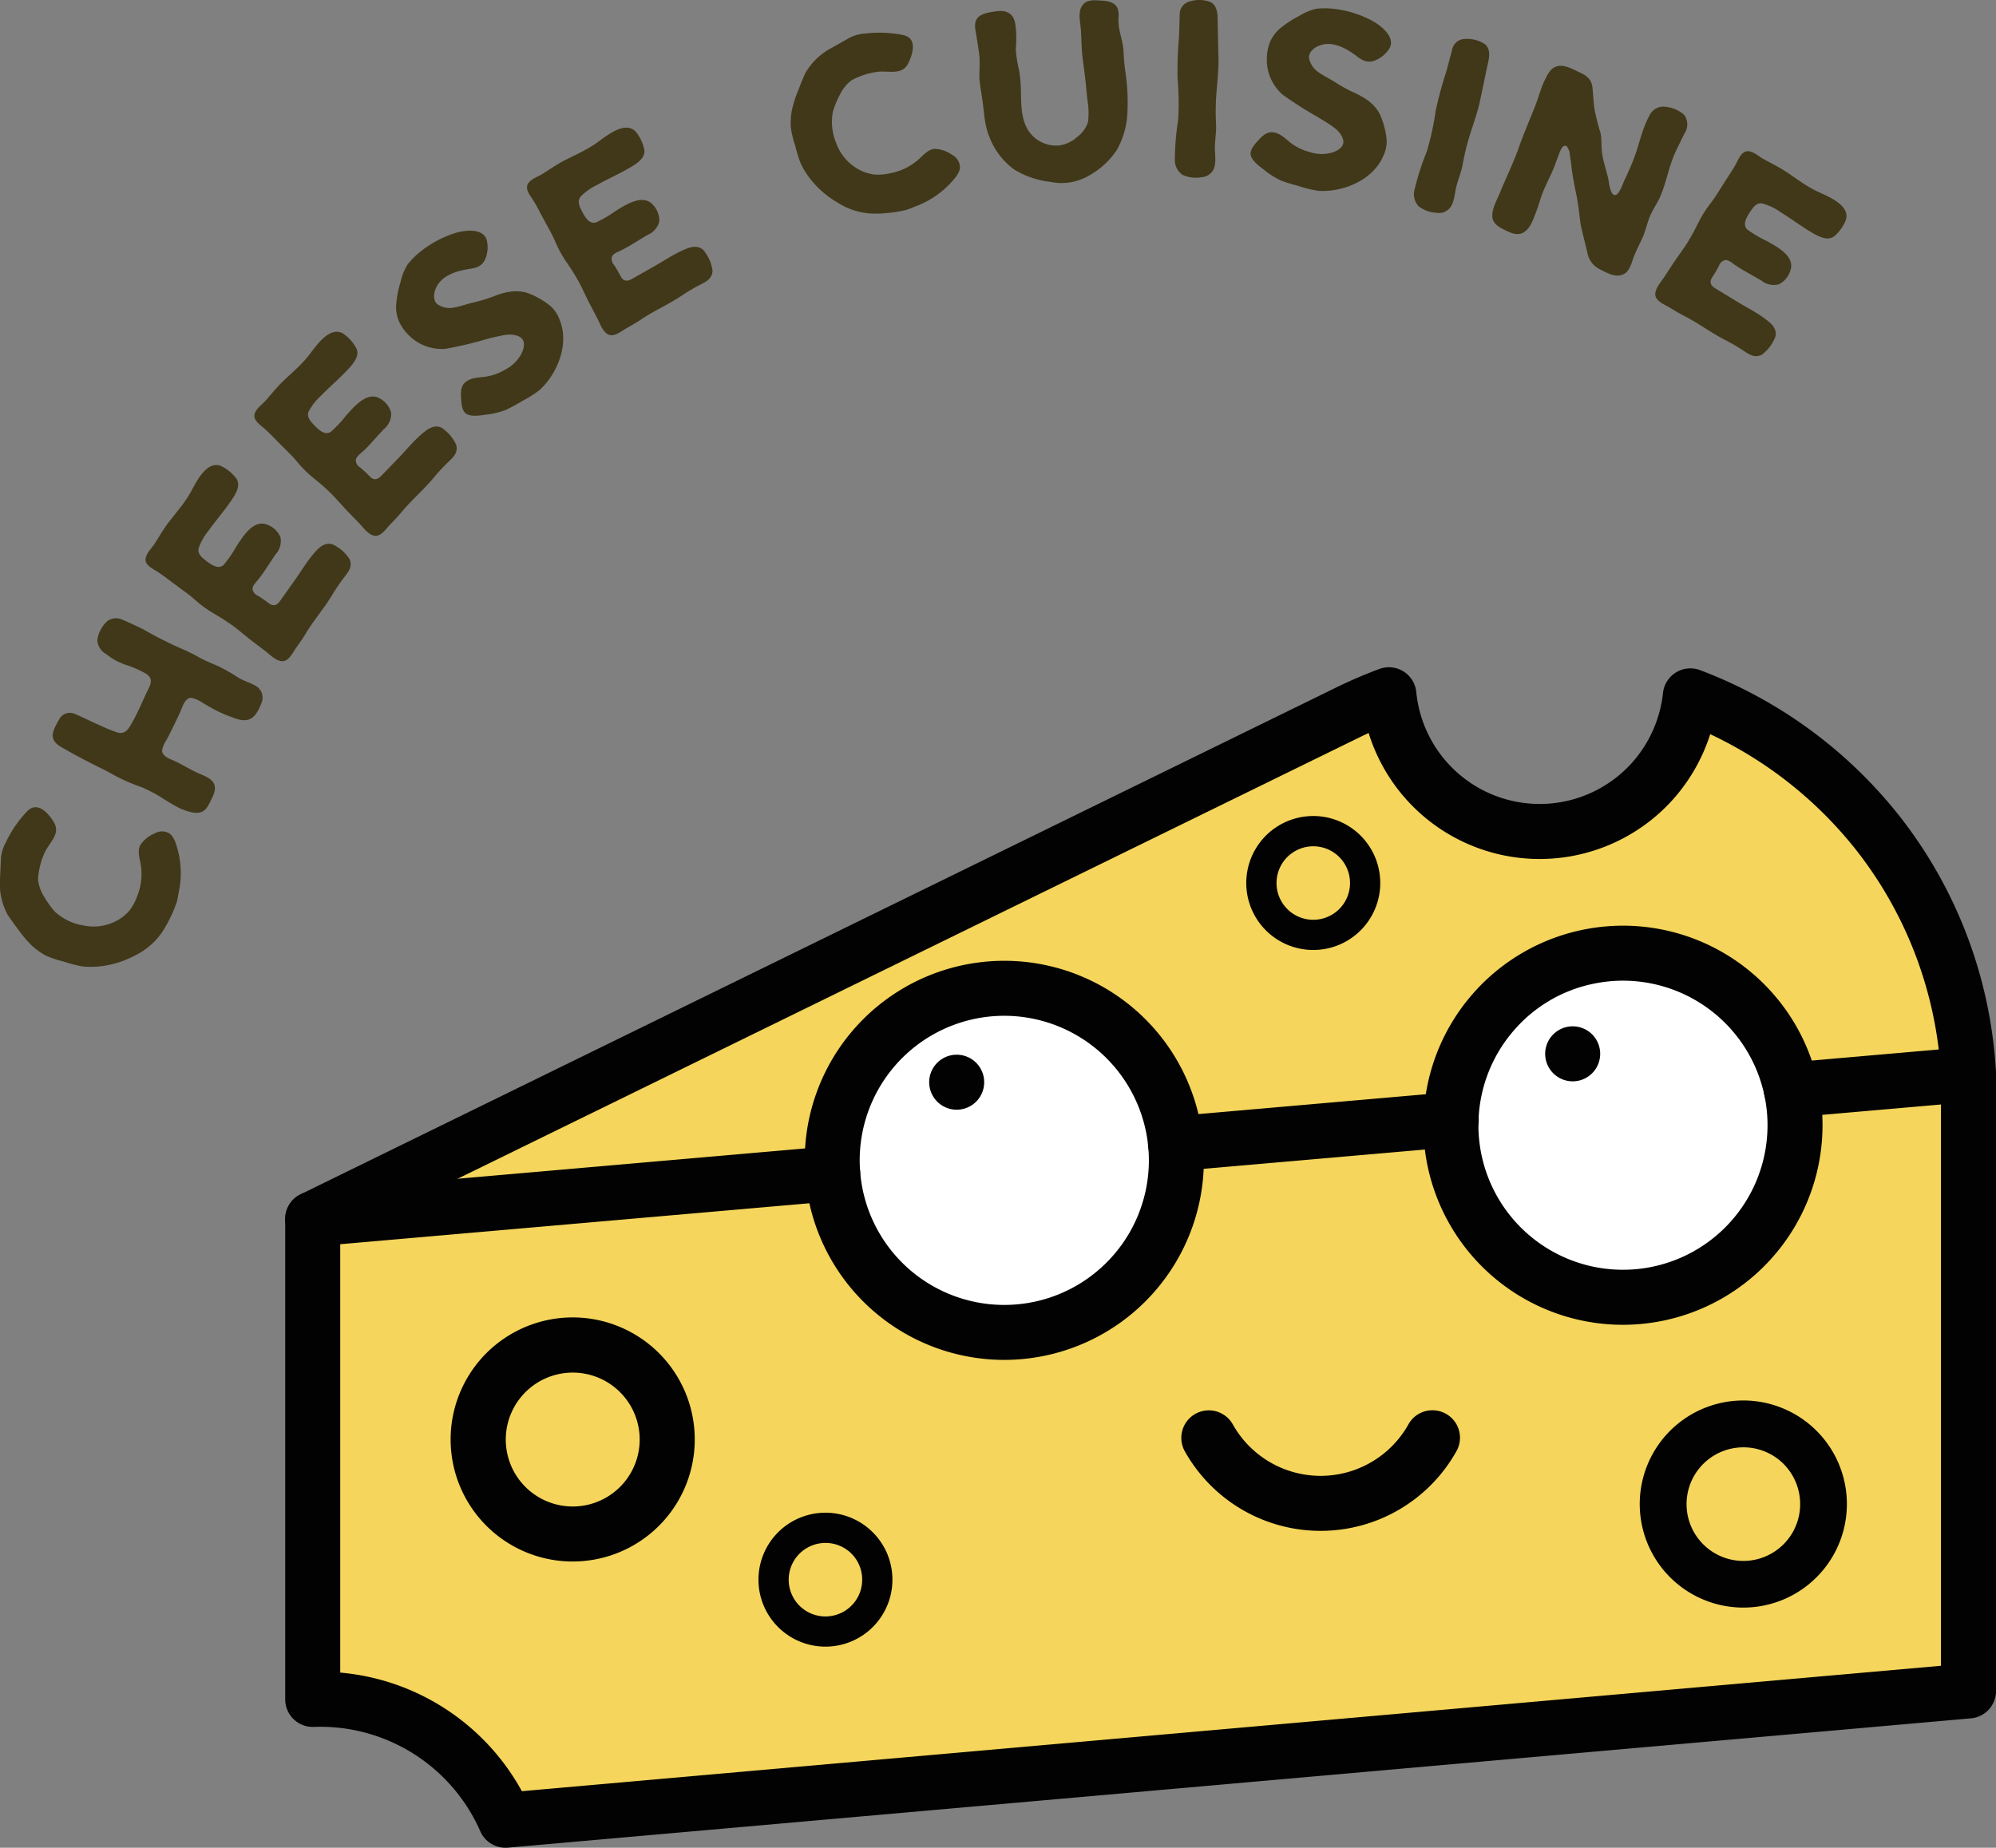 <svg xmlns="http://www.w3.org/2000/svg" width="389.295" height="360.44" viewBox="0 0 389.295 360.44"><rect x="0" y="0" width="389.295" height="360.44" fill="#808080" stroke="none"/><g transform="translate(-348.341 -7049.904)"><g transform="translate(130.032 25)"><g transform="translate(273.937 7155.068)"><g transform="translate(0 0)"><g transform="translate(0)"><path d="M-7311.513,1413.69l204.858-101.861,12.851,18.769s19.45,6.328,21.342,6.328,23.739-12.114,23.739-12.114,2.283-11.765,4.408-12.983,29.632,20.246,33.6,22.746,16.431,33.949,16.431,33.949l3.632,49.143v87.568l-285.724,24.034-16.606-16.535-21.494-7.5Z" transform="translate(7319.132 -1304.798)" fill="#f5d55b"/><circle cx="31.93" cy="31.93" r="31.93" transform="translate(108.317 64.251)" fill="#fff"/><circle cx="31.93" cy="31.93" r="31.93" transform="translate(228.995 57.403)" fill="#fff"/><path d="M225.888,459.157a5.365,5.365,0,0,1-4.915-3.218A34.089,34.089,0,0,0,188.5,435.58a5.366,5.366,0,0,1-5.575-5.361V336.5a5.365,5.365,0,0,1,3.007-4.818l202-98.87c2.748-1.344,5.568-2.555,8.383-3.6a5.365,5.365,0,0,1,7.208,4.508c.074.754.188,1.532.341,2.311a24.186,24.186,0,0,0,41.681,11.534,24.384,24.384,0,0,0,6.1-13.667,5.366,5.366,0,0,1,7.237-4.457,90.123,90.123,0,0,1,38.938,28.53,88.732,88.732,0,0,1,18.566,47.111c.164,1.862.2,2.936.206,3.052,0,.058,0,.116,0,.175V428.569a5.365,5.365,0,0,1-4.893,5.344L348.45,448.343,347.978,443l.472,5.344L226.362,459.136q-.238.021-.475.021m-32.233-34.171a44.882,44.882,0,0,1,35.427,23.136l276.778-24.466V308.419c-.01-.237-.051-1.074-.167-2.383a78.028,78.028,0,0,0-16.313-41.429,79.242,79.242,0,0,0-28.524-22.674,35.239,35.239,0,0,1-7.343,12.817,34.919,34.919,0,0,1-59.28-13.051q-.8.369-1.59.757l-198.988,97.4Z" transform="translate(-182.924 -228.88)" fill="#020202"/><path d="M407.321,411.547a38.925,38.925,0,1,1,38.206-46.438c.248,1.255.431,2.52.549,3.758a38.944,38.944,0,0,1-38.754,42.68m.024-67.122A28.2,28.2,0,1,0,435.4,369.9q-.129-1.359-.4-2.722a28.24,28.24,0,0,0-27.653-22.754" transform="translate(-267.086 -276.439)" fill="#020202"/><path d="M628.234,399.011a38.928,38.928,0,1,1,38.1-46.933c.038.177.073.34.1.506a38.946,38.946,0,0,1-38.208,46.426m.067-67.13a28.526,28.526,0,0,0-5.493.537,27.878,27.878,0,0,0-16.144,9.526,28.193,28.193,0,1,0,49.247,12.7.224.224,0,0,1-.005-.026c-.018-.094-.038-.185-.058-.277,0-.01-.008-.035-.01-.045A28.209,28.209,0,0,0,628.3,331.882" transform="translate(-367.326 -270.747)" fill="#020202"/><path d="M188.284,419.459a5.365,5.365,0,0,1-.461-10.71l101.423-8.855a5.365,5.365,0,1,1,.934,10.69l-101.423,8.855c-.158.014-.317.021-.473.021" transform="translate(-182.924 -306.468)" fill="#020202"/><path d="M716.245,378.22a5.365,5.365,0,0,1-.46-10.71l34.536-3.016a5.365,5.365,0,0,1,.933,10.689L716.719,378.2q-.238.02-.473.02" transform="translate(-422.487 -290.405)" fill="#020202"/><path d="M496.353,396.025a5.365,5.365,0,0,1-.461-10.71l53.729-4.692a5.365,5.365,0,1,1,.933,10.689L496.826,396c-.158.014-.316.021-.473.021" transform="translate(-322.711 -297.724)" fill="#020202"/><path d="M265.814,508.693a23.806,23.806,0,1,1,4.6-.449,23.826,23.826,0,0,1-4.6.449m.012-36.847a13.058,13.058,0,1,0,12.806,10.539,13.047,13.047,0,0,0-12.806-10.539" transform="translate(-209.744 -334.257)" fill="#020202"/><path d="M686.788,531.144a20.2,20.2,0,1,1,3.9-.381,20.211,20.211,0,0,1-3.9.381m.01-31.259a11.078,11.078,0,1,0,10.864,8.94,11.039,11.039,0,0,0-10.864-8.94" transform="translate(-402.399 -347.718)" fill="#020202"/><path d="M364.967,556.922a13.063,13.063,0,1,1,2.523-.246,13.079,13.079,0,0,1-2.523.246m.006-20.226A7.168,7.168,0,1,0,372,542.48a7.122,7.122,0,0,0-7.03-5.784" transform="translate(-259.602 -365.879)" fill="#020202"/><path d="M539.141,308.142a13.066,13.066,0,1,1,2.524-.246,13.078,13.078,0,0,1-2.524.246m.007-20.226a7.168,7.168,0,1,0,7.03,5.785,7.159,7.159,0,0,0-7.03-5.785" transform="translate(-338.634 -252.995)" fill="#020202"/><path d="M551.84,494.213a5.325,5.325,0,0,0-4.664,2.692,19.628,19.628,0,0,1-34.318,0,5.365,5.365,0,0,0-9.353,5.257,30.355,30.355,0,0,0,53.024,0,5.353,5.353,0,0,0-4.689-7.949" transform="translate(-328.077 -349.275)" fill="#020202"/><path d="M423.58,372.6a5.364,5.364,0,1,1-5.363-5.363,5.363,5.363,0,0,1,5.363,5.363" transform="translate(-287.254 -291.66)" fill="#020202"/><path d="M643.521,362.464a5.364,5.364,0,1,1-5.364-5.364,5.363,5.363,0,0,1,5.364,5.364" transform="translate(-387.053 -287.06)" fill="#020202"/></g></g></g><g transform="translate(218.309 7024.904)"><path d="M279.341,860.9a13.547,13.547,0,0,1-5.407,4.614,18.643,18.643,0,0,1-6.913,2.089,15.6,15.6,0,0,1-3.351-.023,25.562,25.562,0,0,1-3.566-.942,18.791,18.791,0,0,1-3.442-1.15,13.318,13.318,0,0,1-2.861-2.075,23.441,23.441,0,0,1-2.481-2.938c-.7-.941-1.393-1.882-2.073-2.878a12.693,12.693,0,0,1-1.523-7.171l.174-3.856a7.741,7.741,0,0,1,.936-3.14,23.312,23.312,0,0,1,4.211-6.13c1.992-1.97,4.047.352,5.12,2.077,1.5,2.341-.835,4.026-1.735,6.016a14.78,14.78,0,0,0-1.3,5.169,7.534,7.534,0,0,0,1.182,3.406,17.164,17.164,0,0,0,2.111,2.95,10.65,10.65,0,0,0,5.491,2.677,9.555,9.555,0,0,0,6.342-.793,8.542,8.542,0,0,0,2.8-2.218,10.4,10.4,0,0,0,1.414-2.691,11.487,11.487,0,0,0,.646-6.463c-.22-1.1-.575-2.37-.072-3.441a6.022,6.022,0,0,1,2.833-2.329,2.814,2.814,0,0,1,2.925.018c.948.711,1.331,2.29,1.624,3.354a17.852,17.852,0,0,1,.274,7.47c-.051.168-.456,2.551-.512,2.534A26.443,26.443,0,0,1,279.341,860.9Z" transform="translate(-247.715 -679.08)" fill="#403819"/><path d="M318.457,724.244c1.208.725,2.623,1.029,3.727,1.833a2.618,2.618,0,0,1,.779,3.056c-.411,1.1-1.082,2.6-2.2,3.154-1.252.558-2.564.044-3.718-.394a26.016,26.016,0,0,1-3.884-1.779l-1.628-.931a6.621,6.621,0,0,0-2.178-1.006c-1.231-.149-1.768,1.608-2.155,2.526-.592,1.337-1.238,2.65-1.909,4.015-.31.63-.621,1.26-.982,1.864a4.8,4.8,0,0,0-.746,1.915c.113,1.229,1.79,1.663,2.682,2.1,1.313.645,2.574,1.4,3.886,2.041,1.1.543,2.7,1,3.388,1.993.713,1.068.2,2.249-.292,3.245-.516,1.05-1,2.309-2.206,2.631s-2.671-.27-3.773-.681a35.535,35.535,0,0,1-3.7-2.147,28.155,28.155,0,0,0-3.939-2.067,36.007,36.007,0,0,1-4.014-1.648c-1.312-.645-2.521-1.369-3.833-2.015-2.468-1.213-4.909-2.479-7.246-3.823-1.077-.595-2.258-1.241-2.294-2.627a4.574,4.574,0,0,1,.538-1.757,12.471,12.471,0,0,1,1.008-1.786,2.358,2.358,0,0,1,3.006-.543c1.312.515,2.493,1.161,3.779,1.728s2.546,1.187,3.831,1.623c1.417.566,2.2.168,2.975-1.145,1.423-2.364,2.453-4.988,3.665-7.455.543-1.1.536-2.017-.62-2.717a20.345,20.345,0,0,0-3.858-1.7,12.282,12.282,0,0,1-3.859-2.093,3.309,3.309,0,0,1-1.745-2.815,6.14,6.14,0,0,1,2.016-3.7,2.948,2.948,0,0,1,2.9-.2c.341.1,3.674,1.676,3.674,1.676l.263.129a78.6,78.6,0,0,0,7.4,3.77,31.93,31.93,0,0,1,3.675,1.807c1.234.672,2.546,1.186,3.83,1.754A35.985,35.985,0,0,1,318.457,724.244Z" transform="translate(-271.954 -592.042)" fill="#403819"/><path d="M380.126,627.881a7.773,7.773,0,0,1,2.846,2.662c.515,1.3-.079,2.238-.838,3.206a37.809,37.809,0,0,0-2.521,3.662c-1.5,2.523-3.463,4.788-5.011,7.277-.682,1.167-1.494,2.312-2.272,3.409-.595.942-1.418,2.508-2.71,2.31s-2.393-1.479-3.4-2.19c-1.112-.859-2.258-1.671-3.336-2.578-1.112-.859-2.156-1.814-3.336-2.577-1.146-.812-2.36-1.528-3.573-2.244a23.828,23.828,0,0,1-3.274-2.462c-1.092-.989-2.368-1.82-3.527-2.714-1.193-.845-2.271-1.751-3.5-2.549-.859-.609-2.657-1.309-2.506-2.635.1-1.15,1.344-2.2,1.891-3.177.73-1.132,1.412-2.3,2.19-3.4,1.7-2.305,3.662-4.36,4.984-6.936,1.027-1.854,2.936-5.663,5.634-4.613a8.088,8.088,0,0,1,3.029,2.5c.7,1.14.145,2.325-.435,3.348-1.48,2.393-3.39,4.482-5.013,6.774a10.916,10.916,0,0,0-1.931,3.435c-.294,1.226.885,1.989,1.711,2.645.859.608,2.149,1.522,3.165.593a21.439,21.439,0,0,0,2.454-3.567c1.2-1.8,3.284-5.345,5.981-4.294a4.5,4.5,0,0,1,2.642,2.444,3.9,3.9,0,0,1-.972,3.4c-.2.286-2.305,3.457-2.305,3.457l-.034.048c-.406.573-.778,1.1-1.2,1.589s-.988,1.093-.925,1.711a1.747,1.747,0,0,0,1.052,1.247c.559.324,1.084.7,1.609,1.068.43.3.935.806,1.472.757.632.018,1.039-.555,1.377-1.033l2.3-3.247c1.6-2.162,3.007-4.752,4.945-6.678C377.731,627.618,378.947,627.117,380.126,627.881Z" transform="translate(-314.771 -521.439)" fill="#403819"/><path d="M451.471,543.817a7.769,7.769,0,0,1,2.415,3.058c.315,1.36-.415,2.2-1.309,3.045a37.433,37.433,0,0,0-3.043,3.242c-1.862,2.268-4.143,4.214-6.046,6.442-.85,1.05-1.824,2.061-2.758,3.03-.729.841-1.779,2.267-3.027,1.877s-2.144-1.822-3.028-2.675c-.971-1.017-1.982-1.991-2.911-3.049-.97-1.017-1.86-2.118-2.911-3.05-1.011-.974-2.1-1.864-3.2-2.754a23.782,23.782,0,0,1-2.868-2.926c-.931-1.142-2.067-2.155-3.081-3.212-1.052-1.016-1.983-2.074-3.077-3.046-.758-.731-2.43-1.693-2.082-2.982.268-1.122,1.66-1.975,2.347-2.857.891-1.009,1.741-2.06,2.674-3.028,2.032-2.023,4.276-3.762,5.969-6.111,1.293-1.679,3.753-5.158,6.262-3.715a8.084,8.084,0,0,1,2.619,2.93c.52,1.232-.205,2.321-.933,3.245-1.823,2.144-4.024,3.922-5.973,5.945a10.918,10.918,0,0,0-2.425,3.106c-.475,1.168.577,2.1,1.294,2.873.758.73,1.9,1.827,3.04,1.06a21.49,21.49,0,0,0,2.963-3.157c1.46-1.6,4.049-4.792,6.558-3.349a4.506,4.506,0,0,1,2.245,2.814,3.9,3.9,0,0,1-1.471,3.214c-.243.253-2.8,3.071-2.8,3.071l-.04.043c-.487.505-.934.969-1.422,1.391s-1.142.931-1.171,1.553a1.749,1.749,0,0,0,.853,1.391c.5.4.967.851,1.431,1.3.379.365.8.936,1.343.968.622.112,1.109-.393,1.515-.814l2.761-2.865c1.91-1.9,3.687-4.247,5.891-5.86C449.143,543.2,450.42,542.884,451.471,543.817Z" transform="translate(-364.888 -460.045)" fill="#403819"/><path d="M518.876,458.983c1.831-.593,5.57-1.1,6.252,1.324a5.908,5.908,0,0,1-.276,3.678c-.6,1.423-1.736,1.774-3.137,1.965-2.43.389-5.206,1.191-6.387,3.5-.5.976-.791,2.525.143,3.356a4.184,4.184,0,0,0,3.249.679c1.366-.237,2.73-.767,4.061-1.051a30.275,30.275,0,0,0,3.7-1.14c2.376-.939,4.91-1.481,7.309-.373a15.339,15.339,0,0,1,3.3,1.895,6.288,6.288,0,0,1,2.233,3.006c1.97,4.682-.341,10.511-3.9,13.757a21.7,21.7,0,0,1-3.323,2.107,37.2,37.2,0,0,1-3.281,1.779,15.653,15.653,0,0,1-3.875.909c-1.063.152-2.815.464-3.817-.168-.955-.669-.949-2.3-1.019-3.348-.049-1.216.067-2.411,1.241-3.091,1.093-.69,2.544-.624,3.782-.837a10.063,10.063,0,0,0,3.554-1.326,7.227,7.227,0,0,0,2.886-2.583c.565-.8,1.191-2.388.526-3.351-.713-.929-2.411-1.027-3.438-.829a39.181,39.181,0,0,0-3.828.873,74.071,74.071,0,0,1-7.75,1.816,9.037,9.037,0,0,1-7.013-2.509,9.183,9.183,0,0,1-2.08-2.9,7.2,7.2,0,0,1-.474-3.692,18.989,18.989,0,0,1,.811-3.941,10.762,10.762,0,0,1,1.367-3.408,15.134,15.134,0,0,1,2.639-2.615A20.884,20.884,0,0,1,518.876,458.983Z" transform="translate(-430.197 -413.487)" fill="#403819"/><path d="M627.982,415.236a7.785,7.785,0,0,1,1.445,3.619c-.085,1.393-1.023,1.992-2.121,2.547a37.709,37.709,0,0,0-3.84,2.243c-2.43,1.646-5.17,2.861-7.629,4.456-1.114.765-2.335,1.457-3.506,2.121-.939.6-2.351,1.668-3.436.938s-1.536-2.357-2.143-3.427c-.641-1.25-1.332-2.472-1.923-3.751-.642-1.251-1.181-2.558-1.924-3.751-.692-1.222-1.486-2.386-2.281-3.55a23.838,23.838,0,0,1-1.916-3.621c-.569-1.36-1.369-2.653-2.039-3.955-.721-1.274-1.312-2.552-2.083-3.8-.519-.917-1.849-2.314-1.149-3.452.577-1,2.153-1.421,3.063-2.071,1.141-.715,2.255-1.479,3.425-2.142,2.523-1.363,5.169-2.391,7.461-4.159,1.717-1.243,5.065-3.879,7.06-1.781a8.1,8.1,0,0,1,1.677,3.555c.147,1.329-.857,2.167-1.817,2.845-2.357,1.538-4.974,2.617-7.417,4a10.933,10.933,0,0,0-3.209,2.289c-.788.984-.044,2.177.424,3.122.519.917,1.3,2.291,2.613,1.882a21.5,21.5,0,0,0,3.738-2.185c1.854-1.118,5.245-3.442,7.24-1.344a4.5,4.5,0,0,1,1.352,3.336,3.9,3.9,0,0,1-2.325,2.661c-.305.173-3.557,2.149-3.557,2.149l-.051.029c-.611.346-1.171.663-1.76.93s-1.359.569-1.565,1.155a1.747,1.747,0,0,0,.423,1.576c.368.531.685,1.091,1,1.651.259.458.5,1.126,1.011,1.31.565.284,1.176-.061,1.685-.349l3.461-1.962c2.371-1.276,4.743-3.022,7.315-3.942C625.926,413.98,627.239,414.043,627.982,415.236Z" transform="translate(-490.453 -366.015)" fill="#403819"/><path d="M782.024,363.957a13.548,13.548,0,0,1-6.779-2.134,18.644,18.644,0,0,1-5.438-4.75,15.553,15.553,0,0,1-1.759-2.852,25.578,25.578,0,0,1-1.093-3.522,18.815,18.815,0,0,1-.853-3.528,13.254,13.254,0,0,1,.24-3.526,23.374,23.374,0,0,1,1.173-3.662c.427-1.089.855-2.178,1.339-3.283a12.672,12.672,0,0,1,5.269-5.1l3.361-1.9a7.716,7.716,0,0,1,3.158-.873,23.35,23.35,0,0,1,7.431.315c2.727.643,1.848,3.617.956,5.441-1.188,2.513-3.854,1.429-6.019,1.722a14.782,14.782,0,0,0-5.069,1.643,7.509,7.509,0,0,0-2.26,2.808,17.145,17.145,0,0,0-1.38,3.355,10.655,10.655,0,0,0,.645,6.073,9.559,9.559,0,0,0,4.039,4.954,8.533,8.533,0,0,0,3.364,1.195,10.381,10.381,0,0,0,3.033-.229,11.475,11.475,0,0,0,5.819-2.881c.819-.772,1.7-1.745,2.878-1.888a6.023,6.023,0,0,1,3.478,1.166A2.812,2.812,0,0,1,799.094,355c-.1,1.18-1.234,2.343-1.981,3.156a17.86,17.86,0,0,1-6.185,4.2c-.169.046-2.4.967-2.419.91A26.4,26.4,0,0,1,782.024,363.957Z" transform="translate(-611.861 -322.291)" fill="#403819"/><path d="M908.022,319.026c-.359-2.433-.193-4.919-.551-7.352-.116-1.165-.248-2.5.6-3.469.9-1.029,2.329-.818,3.511-.759s2.671.264,3.206,1.5a4.311,4.311,0,0,1,.19,1.922,8.956,8.956,0,0,0,.155,2.16c.243,1.269.661,2.521.793,3.86.08,1.4.166,2.864.363,4.256a40.17,40.17,0,0,1,.434,7.952,16.244,16.244,0,0,1-2.081,7.5,15.33,15.33,0,0,1-5.22,4.867,10.545,10.545,0,0,1-7.687,1.349,16.912,16.912,0,0,1-7.181-2.464,14.128,14.128,0,0,1-4.732-6.234c-1.068-2.481-1.054-5.3-1.494-7.965-.178-1.217-.416-2.428-.479-3.656-.016-1.352.085-2.713.011-4.058-.133-1.338-.381-2.666-.573-4-.156-.984-.515-2.242-.078-3.167.537-1.111,1.806-1.355,2.9-1.58,1.216-.179,2.538-.486,3.615.289,1.071.718,1.15,2.12,1.271,3.342a25.385,25.385,0,0,1-.05,3.65,24.017,24.017,0,0,0,.636,4.053,25.888,25.888,0,0,1,.362,4.256c.062,2.4.019,4.936,1.238,7.167a6.487,6.487,0,0,0,6.2,3.267A6.637,6.637,0,0,0,906.976,334a5.8,5.8,0,0,0,2.063-2.908,14.517,14.517,0,0,0-.123-4.221C908.656,324.255,908.4,321.635,908.022,319.026Z" transform="translate(-696.826 -307.333)" fill="#403819"/><path d="M1019.44,341.313a3.465,3.465,0,0,1-1.5-2.794,51.563,51.563,0,0,1,.64-7.941,53.682,53.682,0,0,0-.115-8.139,75.749,75.749,0,0,1,.294-8.127l.124-4.268a2.574,2.574,0,0,1,2.007-2.576,6.153,6.153,0,0,1,4.092.177c1.15.677,1.285,2.086,1.308,3.316-.019.643.215,8.727.157,8.725l0,.117c-.074,2.573-.441,5.138-.516,7.711q-.062,2.1.054,4.216c.019,1.346-.2,2.686-.236,4.09-.037,1.287.271,2.759-.117,4.036a2.764,2.764,0,0,1-2.514,1.917A6.125,6.125,0,0,1,1019.44,341.313Z" transform="translate(-788.797 -307.204)" fill="#403819"/><path d="M1091.312,315.056c1.7.9,4.677,3.22,3.416,5.4a5.907,5.907,0,0,1-2.825,2.369c-1.441.56-2.483,0-3.6-.875-1.974-1.468-4.487-2.9-6.962-2.131-1.052.321-2.361,1.2-2.305,2.445a4.189,4.189,0,0,0,1.782,2.8c1.123.813,2.454,1.419,3.587,2.175a30.274,30.274,0,0,0,3.4,1.851c2.331,1.047,4.488,2.483,5.367,4.974a15.342,15.342,0,0,1,.944,3.683,6.284,6.284,0,0,1-.594,3.7c-1.977,4.679-7.765,7.093-12.572,6.811a21.757,21.757,0,0,1-3.83-.909c-1.191-.35-2.448-.651-3.563-1.107a15.656,15.656,0,0,1-3.355-2.142c-.852-.655-2.3-1.692-2.543-2.851-.188-1.15.98-2.281,1.685-3.066.836-.883,1.773-1.635,3.08-1.269,1.257.3,2.222,1.387,3.239,2.125a10.057,10.057,0,0,0,3.431,1.62,7.227,7.227,0,0,0,3.863.263c.968-.156,2.541-.814,2.766-1.964.169-1.158-.946-2.442-1.805-3.039-1.009-.8-2.215-1.444-3.3-2.133a74.178,74.178,0,0,1-6.71-4.282,9.036,9.036,0,0,1-3.1-6.774,9.189,9.189,0,0,1,.626-3.515,7.209,7.209,0,0,1,2.314-2.916,18.936,18.936,0,0,1,3.388-2.169,10.753,10.753,0,0,1,3.395-1.4,15.088,15.088,0,0,1,3.714.064A20.89,20.89,0,0,1,1091.312,315.056Z" transform="translate(-823.731 -311.028)" fill="#403819"/><path d="M1175.7,365.356a3.472,3.472,0,0,1-.826-3.062,51.49,51.49,0,0,1,2.427-7.589,53.667,53.667,0,0,0,1.735-7.952,75.361,75.361,0,0,1,2.132-7.848l1.09-4.129a2.574,2.574,0,0,1,2.539-2.053,6.147,6.147,0,0,1,3.945,1.1c.967.92.778,2.323.52,3.526-.164.621-1.772,8.548-1.828,8.533l-.03.113c-.656,2.488-1.6,4.9-2.254,7.392q-.537,2.037-.9,4.119c-.287,1.316-.8,2.571-1.159,3.929-.328,1.245-.362,2.748-1.029,3.9a2.761,2.761,0,0,1-2.884,1.3A6.138,6.138,0,0,1,1175.7,365.356Z" transform="translate(-899.028 -325.127)" fill="#403819"/><path d="M1258.877,375.883c-.6,1.334-1.48,2.557-2.052,3.967-.505,1.247-.817,2.636-1.322,3.882-.626,1.388-1.339,2.677-1.877,4.163-.5,1.377-.84,3.005-2.548,3.323-1.316.287-2.8-.568-3.949-1.16a4.433,4.433,0,0,1-2.461-3.271l-1.162-4.764c-.33-1.522-.4-3.065-.652-4.621-.231-1.609-.615-3.154-.9-4.785-.307-1.576-.408-3.2-.694-4.827a2.9,2.9,0,0,0-.579-1.687c-.67-.524-1.143.483-1.341.971-.572,1.41-1.035,2.864-1.661,4.251-.56,1.225-1.153,2.374-1.658,3.62-.549,1.356-.905,2.853-1.454,4.209-.483,1.193-.991,2.755-2.059,3.521-1.19.907-2.512.433-3.715-.181-1.224-.559-2.622-1.316-2.659-2.783-.069-1.543.928-3.222,1.478-4.578,1.143-2.819,2.5-5.551,3.561-8.469,1.047-3.047,2.365-5.985,3.52-8.989.495-1.377.906-2.853,1.508-4.187.637-1.257,1.175-2.743,2.7-3.072,1.392-.319,3.017.656,4.242,1.216,1.334.6,2.309,1.315,2.507,2.847.166,1.456.2,2.924.424,4.4a41.153,41.153,0,0,0,1.141,4.5c.319,1.392.116,2.825.36,4.25.253,1.555.767,3.089,1.151,4.634.127.62.364,3.3,1.309,3.309.868.037,1.62-2.436,1.938-3.065.186-.3,1.636-3.567,1.581-3.589l.044-.108c1.165-2.874,1.658-5.957,3.128-8.644a3,3,0,0,1,3.137-1.821,6.605,6.605,0,0,1,3.665,1.55,3.152,3.152,0,0,1,.1,3.64c-.68,1.365-1.359,2.731-1.985,4.119C1260.512,370.3,1260.031,373.2,1258.877,375.883Z" transform="translate(-935.075 -337.52)" fill="#403819"/><path d="M1356.2,443.052a7.77,7.77,0,0,1-2.457,3.025c-1.258.6-2.238.076-3.257-.613a37.745,37.745,0,0,0-3.829-2.262c-2.621-1.322-5.018-3.123-7.607-4.494-1.211-.6-2.409-1.33-3.559-2.029-.98-.529-2.6-1.242-2.492-2.545s1.31-2.49,1.948-3.54c.781-1.168,1.51-2.368,2.341-3.506.78-1.169,1.66-2.277,2.34-3.508.731-1.2,1.36-2.46,1.991-3.72a23.69,23.69,0,0,1,2.23-3.438c.911-1.158,1.651-2.488,2.462-3.707.76-1.249,1.591-2.387,2.3-3.668.547-.9,1.121-2.742,2.455-2.684,1.154.018,2.29,1.189,3.3,1.668,1.18.65,2.391,1.25,3.54,1.949,2.418,1.54,4.6,3.35,7.266,4.492,1.92.9,5.854,2.536,4.993,5.3a8.089,8.089,0,0,1-2.289,3.2c-1.088.776-2.309.306-3.37-.2-2.489-1.31-4.7-3.071-7.1-4.532a10.955,10.955,0,0,0-3.562-1.688c-1.243-.209-1.923,1.022-2.521,1.89-.547.9-1.369,2.249-.37,3.2a21.455,21.455,0,0,0,3.728,2.2c1.88,1.076,5.56,2.906,4.7,5.67a4.5,4.5,0,0,1-2.255,2.806,3.9,3.9,0,0,1-3.457-.735c-.3-.182-3.609-2.06-3.609-2.06l-.05-.03c-.6-.365-1.15-.7-1.669-1.084s-1.158-.91-1.771-.8a1.748,1.748,0,0,0-1.171,1.136c-.285.579-.62,1.13-.954,1.68-.274.449-.739.989-.652,1.521.026.632.625,1,1.125,1.3l3.4,2.069c2.269,1.45,4.95,2.671,7.006,4.47C1356.3,440.645,1356.886,441.822,1356.2,443.052Z" transform="translate(-1010.152 -376.865)" fill="#403819"/></g></g></g></svg>